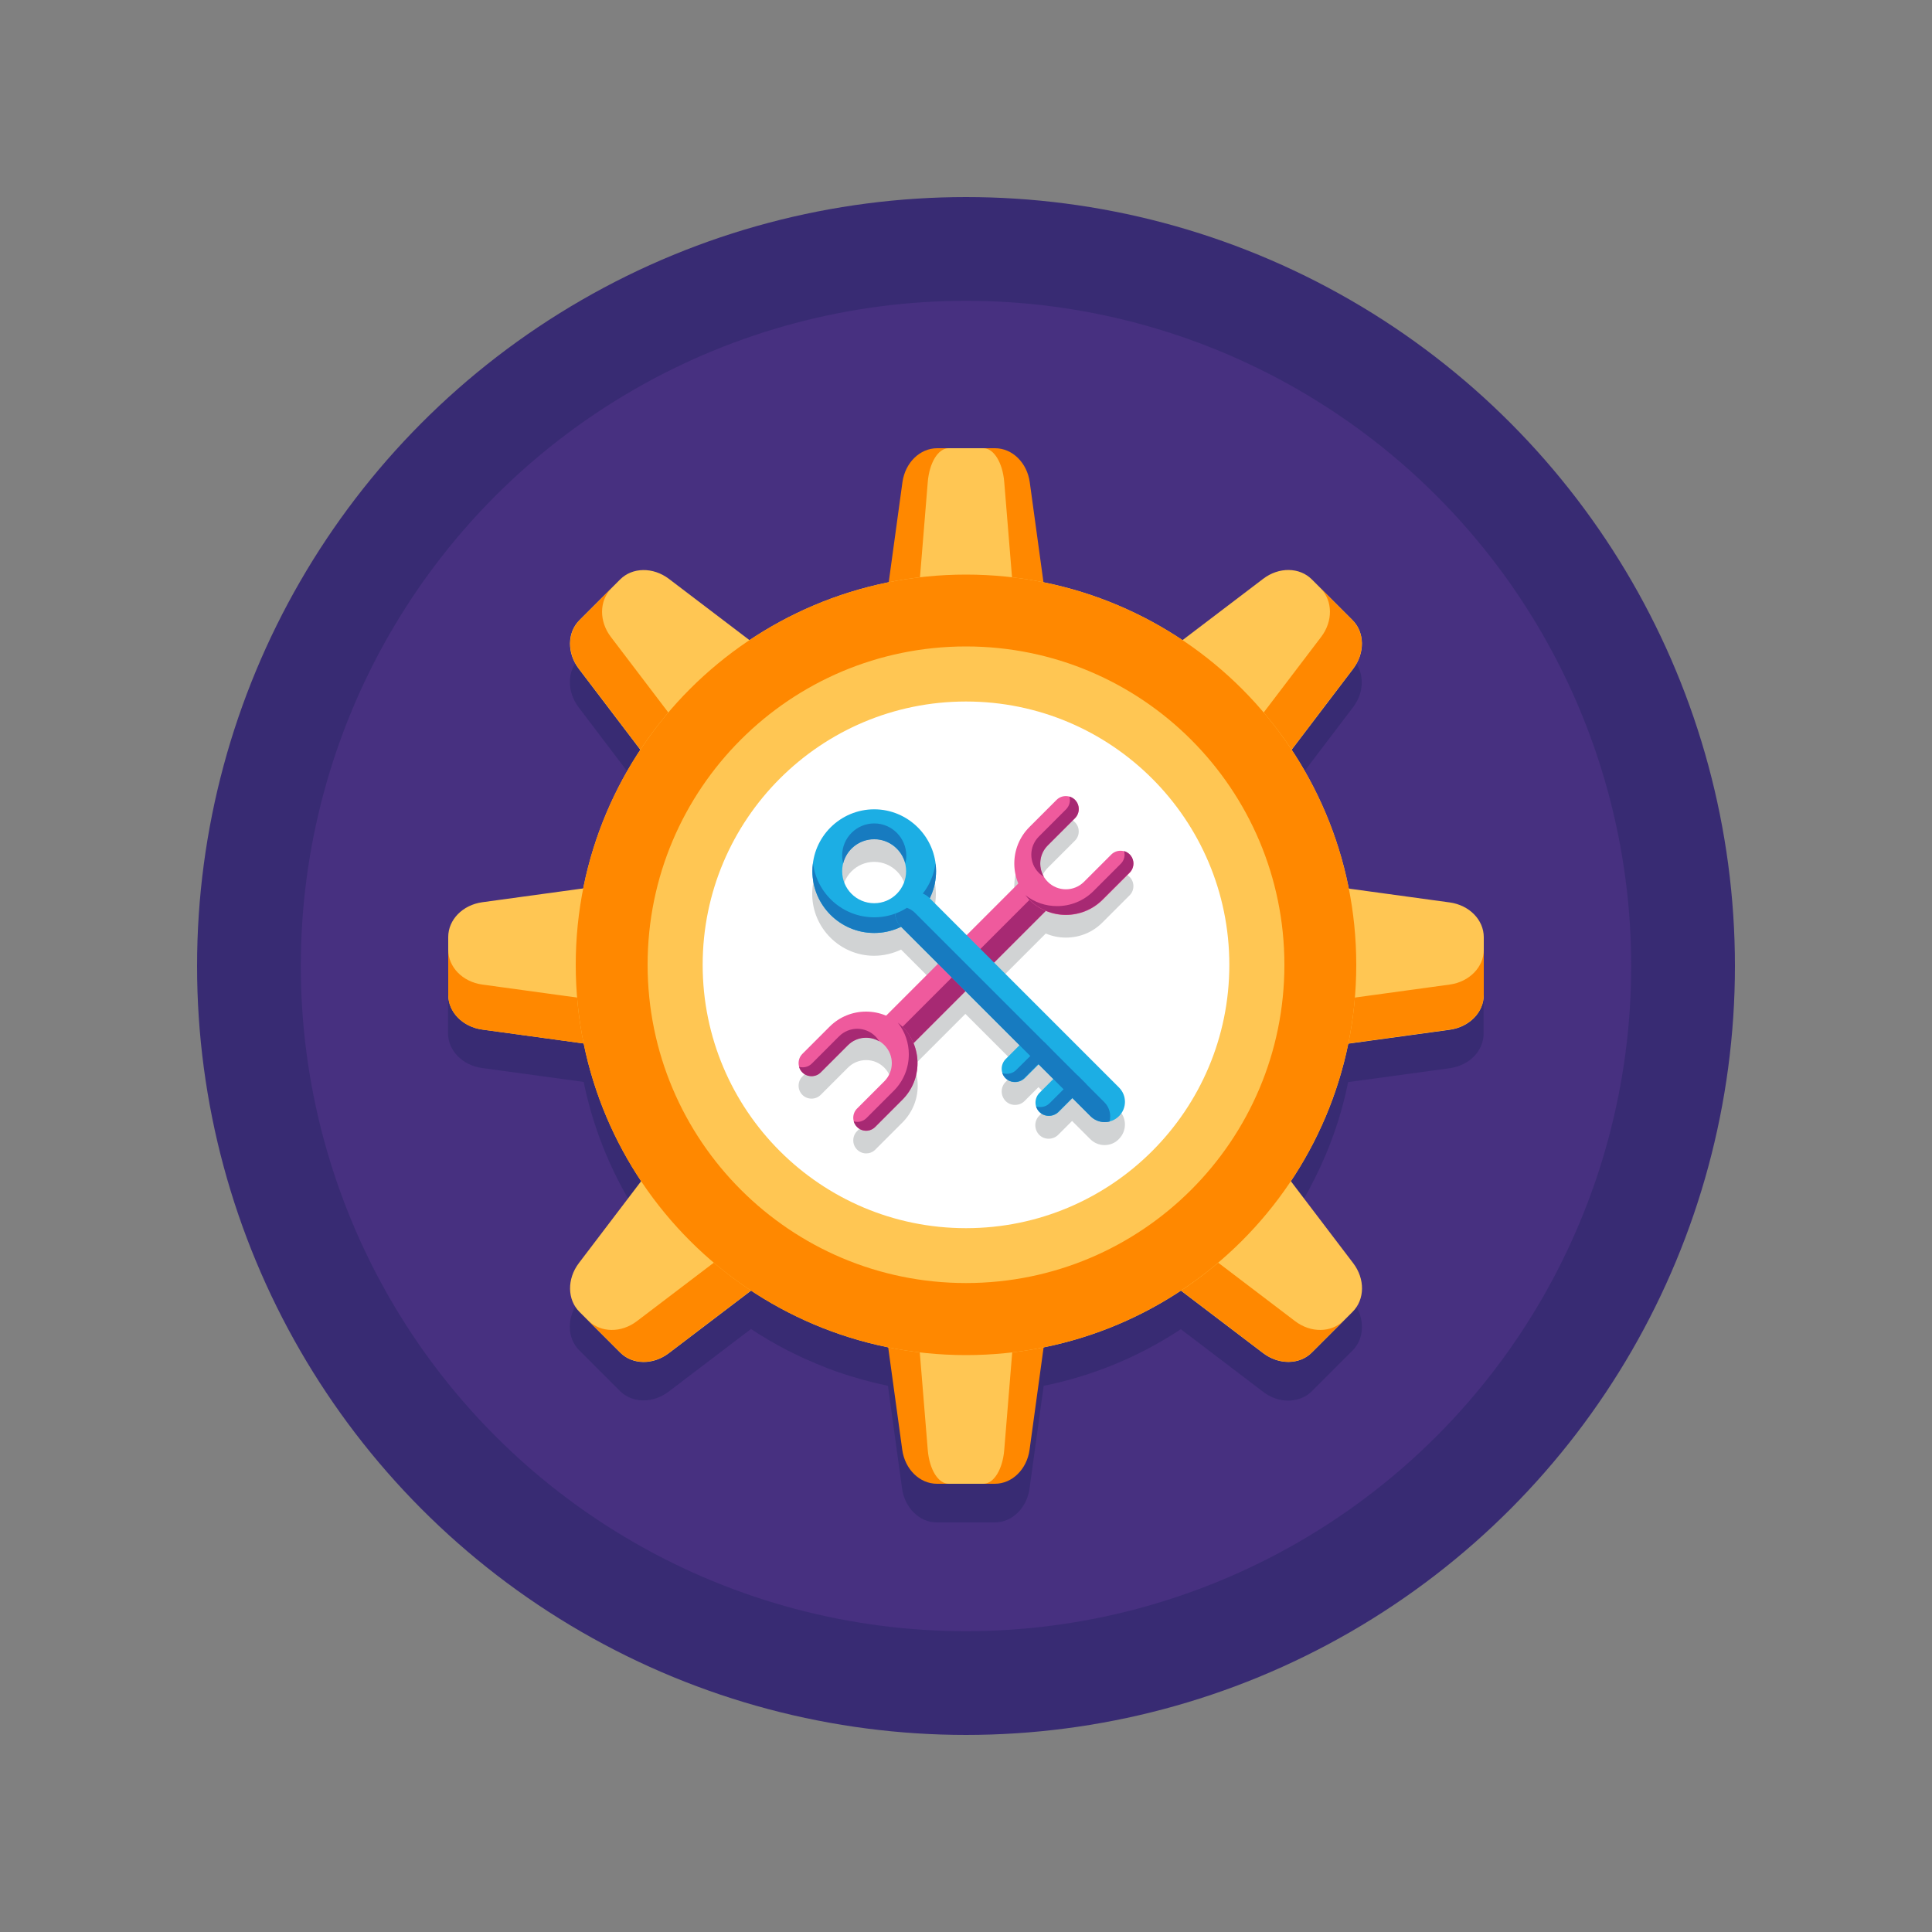 <svg xmlns:inkscape="http://www.inkscape.org/namespaces/inkscape" xmlns:sodipodi="http://sodipodi.sourceforge.net/DTD/sodipodi-0.dtd" xmlns="http://www.w3.org/2000/svg" xmlns:svg="http://www.w3.org/2000/svg" xmlns:rdf="http://www.w3.org/1999/02/22-rdf-syntax-ns#" xmlns:dc="http://purl.org/dc/elements/1.1/" xmlns:x="adobe:ns:meta/" xmlns:xmp="http://ns.adobe.com/xap/1.0/" xmlns:xmpGImg="http://ns.adobe.com/xap/1.0/g/img/" xmlns:xmpMM="http://ns.adobe.com/xap/1.0/mm/" xmlns:stRef="http://ns.adobe.com/xap/1.0/sType/ResourceRef#" xmlns:stEvt="http://ns.adobe.com/xap/1.0/sType/ResourceEvent#" xmlns:illustrator="http://ns.adobe.com/illustrator/1.0/" xmlns:xmpTPg="http://ns.adobe.com/xap/1.0/t/pg/" xmlns:stDim="http://ns.adobe.com/xap/1.0/sType/Dimensions#" xmlns:xmpG="http://ns.adobe.com/xap/1.0/g/" xmlns:pdf="http://ns.adobe.com/pdf/1.3/" xmlns:i="&#38;ns_ai;" id="Layer_1" x="0px" y="0px" viewBox="0 0 1000 1000" xml:space="preserve" sodipodi:docname="website-redesign-audit.svg" inkscape:version="1.1 (c4e8f9e, 2021-05-24)"><rect x="0" y="0" width="1000" height="1000" fill="#808080" stroke="none"/><defs id="defs1055"></defs><switch id="switch1050">		<g i:extraneous="self" id="g1048">		<g id="g1046">			<g id="g834">				<g id="g828">					<circle fill="#382B73" cx="500" cy="500" r="398" id="circle826"></circle>				</g>				<g id="g832">					<circle fill="#473080" cx="500" cy="500" r="344.3" id="circle830"></circle>				</g>			</g>			<g id="g838">				<path fill="#382B73" d="M768,511.6C768,511.6,768,511.6,768,511.6v-6.5c0-9-7.5-16.6-17.6-18l-52.3-7.2      c-1.3-6.5-2.9-12.9-4.8-19.2c-0.4-1.2-0.8-2.5-1.2-3.7c-0.5-1.5-1-3.1-1.5-4.6c-0.5-1.4-1-2.9-1.6-4.3c-0.7-1.9-1.4-3.7-2.2-5.6      c-5-12.1-11.1-23.7-18.3-34.5l31.8-41.9c4.1-5.3,5.4-11.8,4-17.4c-0.7-2.9-2.1-5.6-4.3-7.8l-16.5-16.5c0,0,0,0,0,0l-4.6-4.6      c-6.3-6.3-17-6.5-25.2-0.3l-41.7,31.7c-21.5-14.4-45.9-24.7-72.1-30l-7.1-51.8c-1.4-10.1-9-17.6-18-17.6h-6h-18h-6      c-9,0-16.6,7.5-18,17.6l-7.1,51.8c-18.3,3.7-35.8,9.8-51.9,18.1c-0.1,0-0.2,0.1-0.2,0.1c-5.4,2.8-10.6,5.7-15.6,9      c-1.4,0.9-2.8,1.8-4.2,2.8l-41.7-31.7c-8.1-6.2-18.8-6.1-25.2,0.3l-21.1,21.1c-6.3,6.3-6.5,17-0.3,25.2l31.8,41.9      c-0.1,0.1-0.1,0.2-0.2,0.3c-4.3,6.6-8.3,13.4-11.8,20.5c-1,1.9-1.9,3.8-2.8,5.7c-1.3,2.9-2.6,5.8-3.8,8.8      c-0.5,1.2-1,2.4-1.4,3.6c-0.6,1.7-1.3,3.4-1.9,5.1c-1.6,4.5-3,9.1-4.3,13.7c-0.6,2.1-1.1,4.2-1.6,6.3c-0.2,0.9-0.4,1.8-0.6,2.6      c-0.4,1.7-0.7,3.4-1.1,5.1l-52.3,7.2c-10.1,1.4-17.6,9-17.6,18v29.9c0,9,7.5,16.6,17.6,18l52.6,7.2c5.3,25.9,15.6,50,29.7,71.2      l-32.3,42.5c-6.2,8.1-6.1,18.8,0.3,25.2l21.1,21.1c6.3,6.3,17,6.5,25.2,0.3l42.6-32.4c6.2,4.1,12.6,7.8,19.2,11.2c0,0,0,0,0,0      c2.8,1.4,5.6,2.8,8.5,4.1c4,1.8,8.1,3.5,12.2,5.1c1.4,0.5,2.9,1.1,4.3,1.6c8.7,3,17.6,5.5,26.7,7.4l7.3,53.1      c1.4,10.1,9,17.6,18,17.6h6h18h6c9,0,16.6-7.5,18-17.6l7.3-53.1c25.8-5.2,49.8-15.3,71-29.3l42.6,32.4c5.3,4.1,11.8,5.4,17.4,4      c2.9-0.7,5.6-2.1,7.8-4.3l16.5-16.5c0,0,0,0,0,0l4.6-4.6c6.3-6.3,6.5-17,0.3-25.2l-32.3-42.5c0.4-0.6,0.8-1.1,1.1-1.7      c0.6-1,1.3-2,1.9-2.9c1-1.7,2.1-3.4,3.1-5.1c0.7-1.2,1.4-2.4,2.1-3.6c0.9-1.5,1.7-3.1,2.5-4.7c0.6-1.2,1.2-2.3,1.8-3.5      c7.8-15.5,13.7-32.2,17.2-49.7l52.6-7.2c7-1,12.7-4.9,15.5-10.1c1.3-2.4,2-5.1,2-7.9V511.6z M500,636.5      c-64.7,0-117.2-52.5-117.2-117.2c0-64.7,52.5-117.2,117.2-117.2c64.7,0,117.2,52.5,117.2,117.2      C617.2,584.1,564.7,636.5,500,636.5z" id="path836"></path>			</g>			<g id="g1044">				<g id="g922">					<g id="g848" style="fill:#ff8800;fill-opacity:1">						<g id="g842" style="fill:#ff8800;fill-opacity:1">							<path fill="#FFC733" d="M524.8,345.8h-49.6c-11.2,0-19.7-11.4-18-24l9.9-72.2c1.4-10.1,9-17.6,18-17.6h29.9         c9,0,16.6,7.5,18,17.6l9.9,72.2C544.5,334.4,536,345.8,524.8,345.8z" id="path840" style="fill:#ff8800;fill-opacity:1"></path>						</g>						<g id="g846" style="fill:#ff8800;fill-opacity:1">							<path fill="#FFC733" d="M475.2,654.2h49.6c11.2,0,19.7,11.4,18,24l-9.9,72.2c-1.4,10.1-9,17.6-18,17.6h-29.9         c-9,0-16.6-7.5-18-17.6l-9.9-72.2C455.5,665.6,464,654.2,475.2,654.2z" id="path844" style="fill:#ff8800;fill-opacity:1"></path>						</g>					</g>					<g id="g858" style="fill:#ffc653;fill-opacity:1">						<g id="g852" style="fill:#ffc653;fill-opacity:1">							<path fill="#FEDE3A" d="M514.9,345.8h-29.8c-6.7,0-11.8-11.4-10.8-24l5.9-72.2c0.8-10.1,5.4-17.6,10.8-17.6h18         c5.4,0,10,7.5,10.8,17.6l5.9,72.2C526.8,334.4,521.6,345.8,514.9,345.8z" id="path850" style="fill:#ffc653;fill-opacity:1"></path>						</g>						<g id="g856" style="fill:#ffc653;fill-opacity:1">							<path fill="#FEDE3A" d="M485.1,654.2h29.8c6.7,0,11.8,11.4,10.8,24l-5.9,72.2C519,760.5,514.4,768,509,768h-18         c-5.4,0-10-7.5-10.8-17.6l-5.9-72.2C473.2,665.6,478.4,654.2,485.1,654.2z" id="path854" style="fill:#ffc653;fill-opacity:1"></path>						</g>					</g>					<g id="g876">						<g id="g862" style="fill:#ffc653;fill-opacity:1">							<path fill="#FEDE3A" d="M654.2,524.8v-49.6c0-11.2,11.4-19.7,24-18l72.2,9.9c10.1,1.4,17.6,9,17.6,18v29.9         c0,9-7.5,16.6-17.6,18l-72.2,9.9C665.6,544.5,654.2,536,654.2,524.8z" id="path860" style="fill:#ffc653;fill-opacity:1"></path>						</g>						<g id="g866" style="fill:#ff8800;fill-opacity:1">							<path fill="#FFC733" d="M750.4,509.6l-72.2,9.9c-12.6,1.7-24-6.8-24-18v23.3c0,11.2,11.4,19.7,24,18l72.2-9.9         c10.1-1.4,17.6-9,17.6-18v-23.3C768,500.6,760.5,508.2,750.4,509.6z" id="path864" style="fill:#ff8800;fill-opacity:1"></path>						</g>						<g id="g870" style="fill:#ffc653;fill-opacity:1">							<path fill="#FEDE3A" d="M345.8,475.2v49.6c0,11.2-11.4,19.7-24,18l-72.2-9.9c-10.1-1.4-17.6-9-17.6-18v-29.9         c0-9,7.5-16.6,17.6-18l72.2-9.9C334.4,455.5,345.8,464,345.8,475.2z" id="path868" style="fill:#ffc653;fill-opacity:1"></path>						</g>						<g id="g874" style="fill:#ff8800;fill-opacity:1">							<path fill="#FFC733" d="M249.6,509.6l72.2,9.9c12.6,1.7,24-6.8,24-18v23.3c0,11.2-11.4,19.7-24,18l-72.2-9.9         c-10.1-1.4-17.6-9-17.6-18v-23.3C232,500.6,239.5,508.2,249.6,509.6z" id="path872" style="fill:#ff8800;fill-opacity:1"></path>						</g>					</g>					<g id="g894">						<g id="g880" style="fill:#ffc653;fill-opacity:1">							<path fill="#FEDE3A" d="M626.6,408.5l-35.1-35.1c-7.9-7.9-5.9-22,4.3-29.7l58-44.1c8.1-6.2,18.8-6.1,25.2,0.3l21.1,21.1         c6.3,6.3,6.5,17,0.3,25.2l-44.1,58C648.6,414.4,634.5,416.4,626.6,408.5z" id="path878" style="fill:#ffc653;fill-opacity:1"></path>						</g>						<g id="g884" style="fill:#ff8800;fill-opacity:1">							<path fill="#FFC733" d="M683.8,329.7l-44.1,58c-7.7,10.1-21.8,12.2-29.7,4.3l16.5,16.5c7.9,7.9,22,5.9,29.7-4.3l44.1-58         c6.2-8.1,6.1-18.8-0.3-25.2l-16.5-16.5C689.9,310.9,690,321.6,683.8,329.7z" id="path882" style="fill:#ff8800;fill-opacity:1"></path>						</g>						<g id="g888" style="fill:#ffc653;fill-opacity:1">							<path fill="#FEDE3A" d="M373.4,591.5l35.1,35.1c7.9,7.9,5.9,22-4.3,29.7l-58,44.1c-8.1,6.2-18.8,6.1-25.2-0.3l-21.1-21.1         c-6.3-6.3-6.5-17-0.3-25.2l44.1-58C351.4,585.6,365.5,583.6,373.4,591.5z" id="path886" style="fill:#ffc653;fill-opacity:1"></path>						</g>						<g id="g892" style="fill:#ff8800;fill-opacity:1">							<path fill="#FFC733" d="M329.7,683.8l58-44.1c10.1-7.7,12.2-21.8,4.3-29.7l16.5,16.5c7.9,7.9,5.9,22-4.3,29.7l-58,44.1         c-8.1,6.2-18.8,6.1-25.2-0.3l-16.5-16.5C310.9,689.9,321.6,690,329.7,683.8z" id="path890" style="fill:#ff8800;fill-opacity:1"></path>						</g>					</g>					<g id="g912">						<g id="g898" style="fill:#ffc653;fill-opacity:1">							<path fill="#FEDE3A" d="M591.5,626.6l35.1-35.1c7.9-7.9,22-5.9,29.7,4.3l44.1,58c6.2,8.1,6.1,18.8-0.3,25.2l-21.1,21.1         c-6.3,6.3-17,6.5-25.2,0.3l-58-44.1C585.6,648.6,583.6,634.5,591.5,626.6z" id="path896" style="fill:#ffc653;fill-opacity:1"></path>						</g>						<g id="g902" style="fill:#ff8800;fill-opacity:1">							<path fill="#FFC733" d="M670.3,683.8l-58-44.1c-10.1-7.7-12.2-21.8-4.3-29.7l-16.5,16.5c-7.9,7.9-5.9,22,4.3,29.7l58,44.1         c8.1,6.2,18.8,6.1,25.2-0.3l16.5-16.5C689.1,689.9,678.4,690,670.3,683.8z" id="path900" style="fill:#ff8800;fill-opacity:1"></path>						</g>						<g id="g906" style="fill:#ffc653;fill-opacity:1">							<path fill="#FEDE3A" d="M408.5,373.4l-35.1,35.1c-7.9,7.9-22,5.9-29.7-4.3l-44.1-58c-6.2-8.1-6.1-18.8,0.3-25.2l21.1-21.1         c6.3-6.3,17-6.5,25.2-0.3l58,44.1C414.4,351.4,416.4,365.5,408.5,373.4z" id="path904" style="fill:#ffc653;fill-opacity:1"></path>						</g>						<g id="g910" style="fill:#ff8800;fill-opacity:1">							<path fill="#FFC733" d="M316.2,329.7l44.1,58c7.7,10.1,21.8,12.2,29.7,4.3l-16.5,16.5c-7.9,7.9-22,5.9-29.7-4.3l-44.1-58         c-6.2-8.1-6.1-18.8,0.3-25.2l16.5-16.5C310.1,310.9,310,321.6,316.2,329.7z" id="path908" style="fill:#ff8800;fill-opacity:1"></path>						</g>					</g>					<g id="g916" style="fill:#ffc653;fill-opacity:1">						<path fill="#FEDE3A" d="M500,297.4c-111.5,0-202,90.4-202,202c0,111.5,90.4,202,202,202s202-90.4,202-202        C702,387.8,611.5,297.4,500,297.4z M500,616.5c-64.7,0-117.2-52.5-117.2-117.2c0-64.7,52.5-117.2,117.2-117.2        c64.7,0,117.2,52.5,117.2,117.2C617.2,564.1,564.7,616.5,500,616.5z" id="path914" style="fill:#ffc653;fill-opacity:1"></path>					</g>					<g id="g920" style="fill:#ff8800;fill-opacity:1">						<path fill="#FFC733" d="M500,297.4c-111.5,0-202,90.4-202,202s90.4,202,202,202c111.5,0,202-90.4,202-202        S611.5,297.4,500,297.4z M500,664.1c-91,0-164.8-73.8-164.8-164.8S409,334.6,500,334.6c91,0,164.8,73.8,164.8,164.8        S591,664.1,500,664.1z" id="path918" style="fill:#ff8800;fill-opacity:1"></path>					</g>				</g>				<g id="g926">					<circle fill="#FFFFFF" cx="500" cy="499.4" r="136.3" id="circle924"></circle>				</g>				<g id="g930">					<path fill="#D1D3D4" d="M579.2,574.7l-98-98c2.1-4.2,3.2-9,3.2-14c0-17.7-14.4-32-32-32c-17.7,0-32,14.4-32,32s14.4,32,32,32       c5,0,9.8-1.2,14-3.2l61.3,61.3l-7.2,7.2c-2.7,2.7-2.7,7.1,0,9.9c1.4,1.4,3.1,2,4.9,2c1.8,0,3.6-0.7,4.9-2l7.2-7.2l7.6,7.6       l-7.2,7.2c-2.7,2.7-2.7,7.1,0,9.9c1.4,1.4,3.1,2,4.9,2s3.6-0.7,4.9-2l7.2-7.2l9.4,9.4c2,2,4.7,3.1,7.4,3.1c2.7,0,5.4-1,7.4-3.1       C583.3,585.4,583.3,578.7,579.2,574.7z M435.9,462.7c0-9.1,7.4-16.6,16.6-16.6c9.1,0,16.6,7.4,16.6,16.6       c0,9.1-7.4,16.6-16.6,16.6C443.3,479.2,435.9,471.8,435.9,462.7z" id="path928"></path>				</g>				<g id="g950">					<g id="g936">						<g id="g934">															<rect x="444.5" y="502.6" transform="matrix(0.707 -0.707 0.707 0.707 -216.727 502.097)" fill="#D1D3D4" width="106.4" height="20.1" id="rect932"></rect>						</g>					</g>					<g id="g942">						<g id="g940">							<path fill="#D1D3D4" d="M551.7,485.3c-7.1,0-13.8-2.8-18.9-7.8c-5-5-7.8-11.7-7.8-18.9c0-7.1,2.8-13.8,7.8-18.9l14.1-14.1         c2.6-2.6,6.9-2.6,9.5,0c2.6,2.6,2.6,6.9,0,9.5l-14.1,14.1c-2.5,2.5-3.9,5.8-3.9,9.4c0,3.5,1.4,6.9,3.9,9.4         c2.5,2.5,5.8,3.9,9.4,3.9c3.5,0,6.9-1.4,9.4-3.9l14.1-14.1c2.6-2.6,6.9-2.6,9.5,0c2.6,2.6,2.6,6.9,0,9.5l-14.1,14.1         C565.5,482.6,558.8,485.3,551.7,485.3z" id="path938"></path>						</g>					</g>					<g id="g948">						<g id="g946">							<path fill="#D1D3D4" d="M448.3,597c-1.7,0-3.4-0.7-4.7-2c-2.6-2.6-2.6-6.9,0-9.5l14.1-14.1c2.5-2.5,3.9-5.8,3.9-9.4         c0-3.5-1.4-6.9-3.9-9.4c-2.5-2.5-5.8-3.9-9.4-3.9c-3.5,0-6.9,1.4-9.4,3.9l-14.1,14.1c-2.6,2.6-6.9,2.6-9.5,0         c-2.6-2.6-2.6-6.9,0-9.5l14.1-14.1c5-5,11.7-7.8,18.9-7.8c7.1,0,13.8,2.8,18.9,7.8c5,5,7.8,11.7,7.8,18.9         c0,7.1-2.8,13.8-7.8,18.9L453,595.1C451.7,596.4,450,597,448.3,597z" id="path944"></path>						</g>					</g>				</g>				<g id="g994">					<g id="g956">						<g id="g954">															<rect x="444.5" y="490.9" transform="matrix(0.707 -0.707 0.707 0.707 -208.414 498.649)" fill="#EF5A9D" width="106.4" height="20.1" id="rect952"></rect>						</g>					</g>					<g id="g960">													<rect x="448.1" y="499.5" transform="matrix(0.707 -0.707 0.707 0.707 -209.89 502.22)" fill="#A72973" width="106.4" height="10" id="rect958"></rect>					</g>					<g id="g966">						<g id="g964">							<path fill="#EF5A9D" d="M551.7,473.6c-6.8,0-13.7-2.6-18.9-7.8c-10.4-10.4-10.4-27.3,0-37.7l14.1-14.1c2.6-2.6,6.9-2.6,9.5,0         c2.6,2.6,2.6,6.9,0,9.5l-14.1,14.1c-5.2,5.2-5.2,13.6,0,18.8c5.2,5.2,13.6,5.2,18.8,0l14.1-14.1c2.6-2.6,6.9-2.6,9.5,0         c2.6,2.6,2.6,6.9,0,9.5l-14.1,14.1C565.4,471,558.5,473.6,551.7,473.6z" id="path962"></path>						</g>					</g>					<g id="g976">						<g id="g970">							<path fill="#A72973" d="M551.9,418.8L537.7,433c-5.2,5.2-5.2,13.6,0,18.8c0.8,0.8,1.7,1.4,2.6,2c-3-5.1-2.4-11.8,2-16.2         l14.1-14.1c2.6-2.6,2.6-6.9,0-9.5c-0.8-0.8-1.8-1.4-2.9-1.7C554.2,414.5,553.6,417,551.9,418.8z" id="path968"></path>						</g>						<g id="g974">							<path fill="#A72973" d="M584.7,442.2c-0.8-0.8-1.8-1.4-2.9-1.7c0.7,2.3,0.1,4.8-1.7,6.6L566,461.2c-5.2,5.2-12,7.8-18.9,7.8         c-5.8,0-11.6-1.9-16.4-5.7c0.7,0.8,1.4,1.7,2.1,2.4c5.2,5.2,12,7.8,18.9,7.8c6.8,0,13.7-2.6,18.9-7.8l14.1-14.1         C587.3,449,587.3,444.8,584.7,442.2z" id="path972"></path>						</g>					</g>					<g id="g982">						<g id="g980">							<path fill="#EF5A9D" d="M448.3,585.3c-1.7,0-3.4-0.7-4.7-2c-2.6-2.6-2.6-6.9,0-9.5l14.1-14.1c5.2-5.2,5.2-13.6,0-18.8         c-5.2-5.2-13.6-5.2-18.8,0l-14.1,14.1c-2.6,2.6-6.9,2.6-9.5,0c-2.6-2.6-2.6-6.9,0-9.5l14.1-14.1c10.4-10.4,27.3-10.4,37.7,0         c10.4,10.4,10.4,27.3,0,37.7L453,583.3C451.7,584.6,450,585.3,448.3,585.3z" id="path978"></path>						</g>					</g>					<g id="g992">						<g id="g986">							<path fill="#A72973" d="M420.2,550.5l14.1-14.1c5.2-5.2,13.6-5.2,18.8,0c0.8,0.8,1.4,1.7,2,2.6c-5.1-3-11.8-2.4-16.2,2         l-14.1,14.1c-2.6,2.6-6.9,2.6-9.5,0c-0.8-0.8-1.4-1.8-1.7-2.9C415.9,552.8,418.4,552.3,420.2,550.5z" id="path984"></path>						</g>						<g id="g990">							<path fill="#A72973" d="M443.6,583.3c-0.8-0.8-1.4-1.8-1.7-2.9c2.3,0.7,4.8,0.1,6.6-1.7l14.1-14.1c5.2-5.2,7.8-12,7.8-18.9         c0-5.8-1.9-11.6-5.7-16.4c0.8,0.7,1.7,1.4,2.4,2.1c5.2,5.2,7.8,12,7.8,18.9c0,6.8-2.6,13.7-7.8,18.9L453,583.3         C450.4,585.9,446.2,585.9,443.6,583.3z" id="path988"></path>						</g>					</g>				</g>				<g id="g1038">					<g id="g1000">						<g id="g998">							<path fill="#1CAEE4" d="M452.5,482.9c-17.7,0-32-14.4-32-32c0-17.7,14.4-32,32-32s32,14.4,32,32         C484.5,468.5,470.1,482.9,452.5,482.9z M452.5,434.3c-9.1,0-16.6,7.4-16.6,16.6s7.4,16.6,16.6,16.6S469,460,469,450.9         S461.6,434.3,452.5,434.3z" id="path996"></path>						</g>					</g>					<g id="g1010">						<g id="g1004">							<path fill="#177BC0" d="M452.5,426.2c-9.1,0-16.6,7.4-16.6,16.6c0,1.4,0.2,2.8,0.5,4.1c1.8-7.2,8.3-12.5,16.1-12.5         c7.7,0,14.2,5.3,16.1,12.5c0.3-1.3,0.5-2.7,0.5-4.1C469,433.6,461.6,426.2,452.5,426.2z" id="path1002"></path>						</g>						<g id="g1008">							<path fill="#177BC0" d="M452.5,474.8c-16.3,0-29.7-12.2-31.7-28c-0.2,1.3-0.3,2.7-0.3,4.1c0,17.7,14.4,32,32,32         s32-14.4,32-32c0-1.4-0.1-2.7-0.3-4.1C482.2,462.6,468.7,474.8,452.5,474.8z" id="path1006"></path>						</g>					</g>					<g id="g1016">						<g id="g1014">							<path fill="#1CAEE4" d="M571.8,580.8c-2.7,0-5.4-1-7.4-3.1l-98.1-98.1c-4.1-4.1-4.1-10.7,0-14.8c4.1-4.1,10.7-4.1,14.8,0         l98.1,98.1c4.1,4.1,4.1,10.7,0,14.8C577.2,579.7,574.5,580.8,571.8,580.8z" id="path1012"></path>						</g>					</g>					<g id="g1022">						<g id="g1020">							<path fill="#1CAEE4" d="M542.9,577.6c-1.8,0-3.6-0.7-4.9-2c-2.7-2.7-2.7-7.1,0-9.9l14.6-14.6c2.7-2.7,7.1-2.7,9.9,0         c2.7,2.7,2.7,7.1,0,9.9l-14.6,14.6C546.5,576.9,544.7,577.6,542.9,577.6z" id="path1018"></path>						</g>					</g>					<g id="g1028">						<g id="g1026">							<path fill="#1CAEE4" d="M525.4,560.1c-1.8,0-3.6-0.7-4.9-2c-2.7-2.7-2.7-7.1,0-9.9l14.6-14.6c2.7-2.7,7.1-2.7,9.9,0         c2.7,2.7,2.7,7.1,0,9.9l-14.6,14.6C529,559.4,527.2,560.1,525.4,560.1z" id="path1024"></path>						</g>					</g>					<g id="g1032">						<path fill="#177BC0" d="M557.7,556.6L543.3,571c-1.4,1.4-3.1,2-4.9,2c-0.7,0-1.4-0.1-2.1-0.3c0.3,1,0.9,2,1.7,2.8        c1.4,1.4,3.1,2,4.9,2s3.6-0.7,4.9-2l14.4-14.4L557.7,556.6z" id="path1030"></path>					</g>					<g id="g1036">						<path fill="#177BC0" d="M540.5,539.4L526,553.8c-1.4,1.4-3.1,2-4.9,2c-0.8,0-1.6-0.1-2.3-0.4c0.3,1,0.9,1.9,1.6,2.6        c1.4,1.4,3.1,2,4.9,2c1.8,0,3.6-0.7,4.9-2l14.4-14.4L540.5,539.4z" id="path1034"></path>					</g>				</g>				<g id="g1042">					<path fill="#177BC0" d="M571.6,570.5l-98.1-98.1c-1.2-1.2-2.6-2-4.1-2.5c-1.9,1.2-3.9,2.2-6.1,3c0.2,2.4,1.1,4.9,3,6.7       l98.1,98.1c2,2,4.7,3.1,7.4,3.1c0.8,0,1.7-0.1,2.5-0.3C575.2,577,574.3,573.2,571.6,570.5z" id="path1040"></path>				</g>			</g>		</g>	</g></switch></svg>